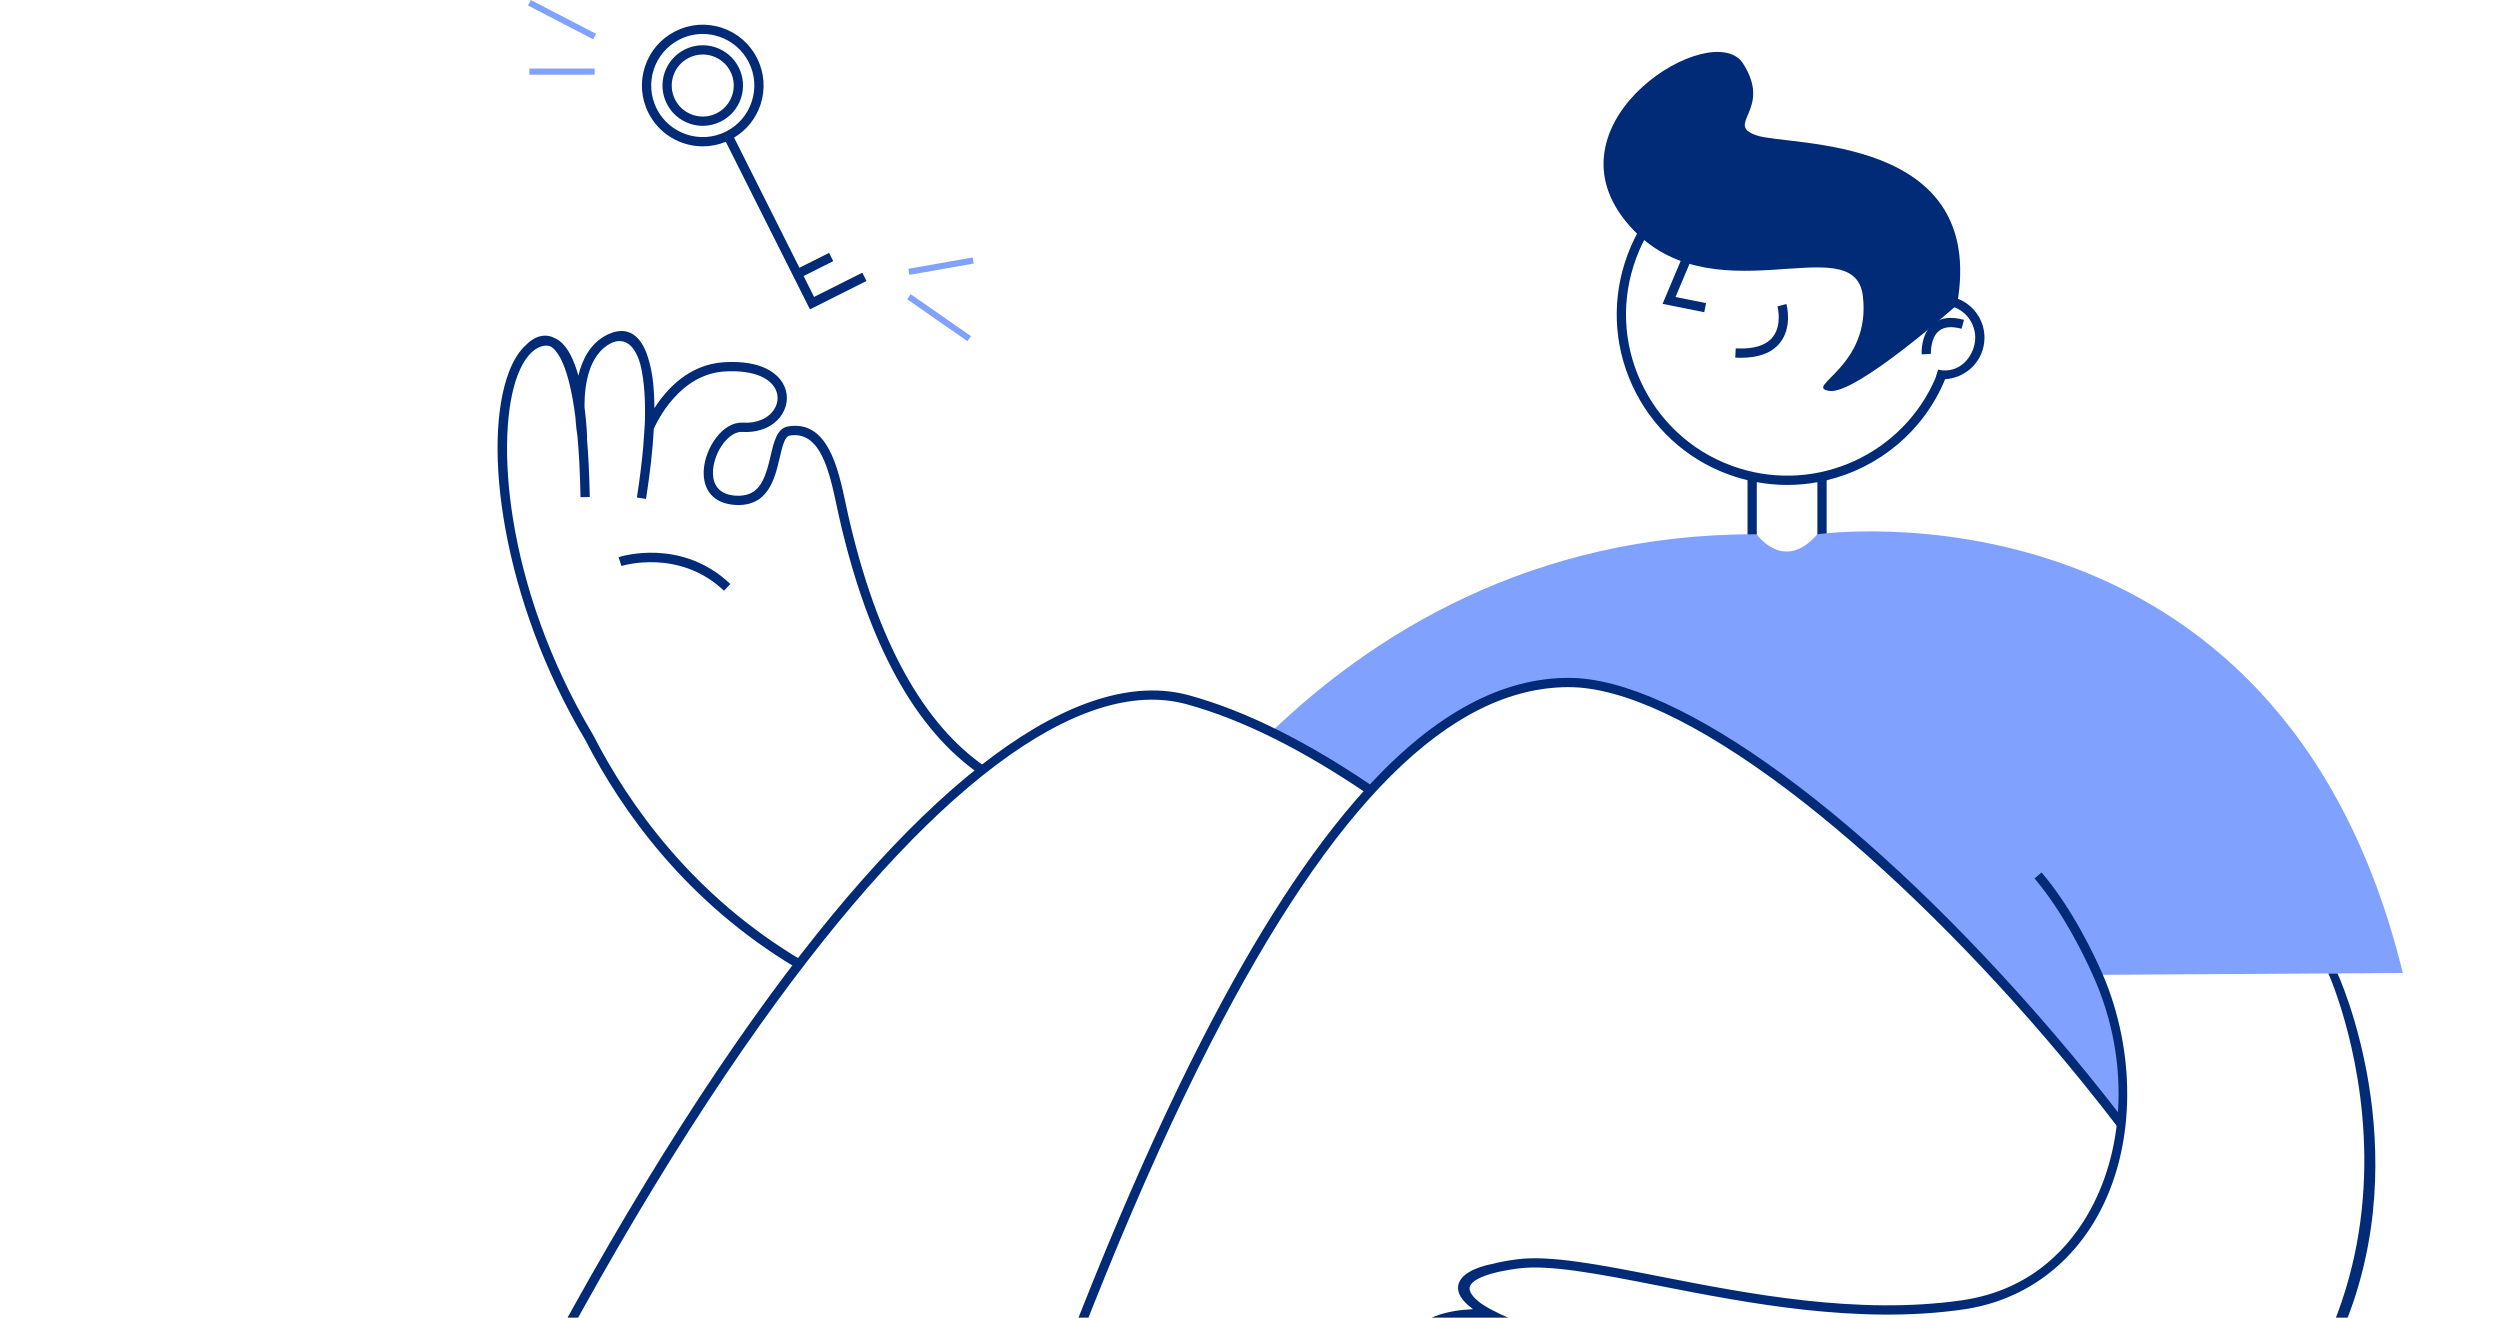 <svg width="277" height="146" viewBox="0 0 277 146" fill="none" xmlns="http://www.w3.org/2000/svg">
<path fill-rule="evenodd" clip-rule="evenodd" d="M72.759 12.041C71.346 9.225 72.486 5.785 75.301 4.372C76.109 3.966 76.981 3.761 77.859 3.761C78.464 3.761 79.071 3.859 79.662 4.054C81.11 4.535 82.285 5.55 82.97 6.913C83.655 8.277 83.767 9.826 83.287 11.274C82.807 12.723 81.792 13.898 80.428 14.582C77.613 15.995 74.173 14.855 72.759 12.041ZM96.004 31.132L95.544 30.215L90.199 32.898L89.038 30.585L92.324 28.935L91.863 28.018L88.577 29.667L81.336 15.247C82.718 14.419 83.749 13.142 84.262 11.597C84.828 9.888 84.695 8.061 83.887 6.453C83.079 4.844 81.694 3.646 79.985 3.08C78.277 2.514 76.449 2.647 74.841 3.455C73.232 4.262 72.034 5.648 71.468 7.357C70.901 9.065 71.034 10.892 71.842 12.501C73.024 14.854 75.406 16.216 77.876 16.216C78.729 16.216 79.592 16.051 80.42 15.711L89.742 34.276L96.004 31.132Z" fill="#012A77"/>
<path fill-rule="evenodd" clip-rule="evenodd" d="M79.407 12.548C78.587 12.96 77.655 13.028 76.784 12.739C75.912 12.45 75.206 11.839 74.793 11.019C74.382 10.199 74.314 9.267 74.603 8.396C74.892 7.525 75.503 6.818 76.323 6.406C76.809 6.162 77.333 6.039 77.862 6.039C78.225 6.039 78.591 6.097 78.946 6.215C79.817 6.505 80.524 7.115 80.936 7.935C81.786 9.629 81.1 11.698 79.407 12.548ZM81.853 7.475C80.749 5.275 78.061 4.384 75.862 5.489C73.663 6.593 72.772 9.281 73.877 11.479C74.411 12.545 75.329 13.339 76.461 13.714C76.922 13.866 77.397 13.942 77.869 13.942C78.555 13.942 79.237 13.782 79.868 13.466C82.067 12.361 82.957 9.674 81.853 7.475Z" fill="#012A77"/>
<path fill-rule="evenodd" clip-rule="evenodd" d="M65.73 4.357L58.5 0.608L58.815 0L66.045 3.75L65.73 4.357Z" fill="#81A1FF"/>
<path fill-rule="evenodd" clip-rule="evenodd" d="M58.655 8.278H65.885V7.594H58.655V8.278Z" fill="#81A1FF"/>
<path fill-rule="evenodd" clip-rule="evenodd" d="M107.199 37.806L100.512 33.158L100.902 32.596L107.589 37.244L107.199 37.806Z" fill="#81A1FF"/>
<path fill-rule="evenodd" clip-rule="evenodd" d="M100.768 30.456L100.648 29.782L107.769 28.526L107.888 29.201L100.768 30.456Z" fill="#81A1FF"/>
<path fill-rule="evenodd" clip-rule="evenodd" d="M93.986 57.106C93.894 56.701 93.803 56.274 93.709 55.833C92.871 51.898 91.721 46.511 87.321 47.248C86.096 47.454 85.754 48.924 85.392 50.481C84.76 53.196 84.111 55.101 81.464 54.919C79.177 54.758 78.941 53.101 79.003 52.128C79.143 49.969 80.798 47.765 82.242 47.857C84.194 47.972 85.859 47.214 86.693 45.83C87.344 44.751 87.352 43.478 86.715 42.425C86.13 41.459 84.509 39.877 80.223 40.134C76.276 40.372 73.785 43.218 72.505 45.233C72.502 43.152 72.317 41.446 71.947 40.126C71.601 38.793 71.051 37.645 70.185 37.071C69.427 36.569 68.528 36.544 67.514 36.984C67.338 37.052 67.23 37.113 67.214 37.122L67.214 37.122C65.436 38.035 64.523 39.77 64.085 41.624C63.623 39.96 62.944 38.457 61.947 37.742C61.788 37.628 61.625 37.537 61.457 37.463C61.36 37.411 61.261 37.363 61.16 37.326C59.663 36.773 58.448 38.053 58.333 38.179C57.566 38.848 56.91 39.863 56.4 41.192C53.342 49.163 55.667 66.599 64.852 81.99C68.905 89.888 76.075 100 88.205 107.226C88.359 106.906 88.591 106.625 88.876 106.429C76.854 99.311 69.758 89.307 65.751 81.494L65.715 81.428L65.709 81.421C55.788 64.773 54.851 48.094 57.358 41.56C58.032 39.803 58.947 38.702 60.002 38.376C60.376 38.261 60.706 38.266 61.018 38.392C61.777 38.842 63.028 40.489 63.759 46.26C63.815 47.204 63.921 47.956 63.985 48.353C64.153 50.23 64.272 52.453 64.32 55.087L65.346 55.068C65.302 52.648 65.198 50.473 65.032 48.541L65.054 48.538C65.05 48.392 65.004 46.909 64.76 45.066C64.758 42.515 65.273 39.257 67.701 38.025C67.769 37.99 67.835 37.962 67.901 37.933C68.223 37.808 68.934 37.627 69.611 38.094C70.057 38.401 70.572 39.044 70.949 40.365C71.437 42.282 71.508 44.805 71.46 46.462C71.455 46.625 71.448 46.793 71.441 46.962C71.434 47.111 71.426 47.252 71.417 47.377L71.272 49.482C71.126 51.124 70.899 52.99 70.567 55.125L71.581 55.283C72.038 52.35 72.325 49.76 72.443 47.515C72.766 46.774 75.251 41.462 80.284 41.159C83.022 40.993 85.046 41.649 85.836 42.956C86.272 43.677 86.264 44.553 85.814 45.3C85.18 46.352 83.869 46.926 82.302 46.833C80.099 46.697 78.139 49.587 77.979 52.062C77.833 54.332 79.109 55.782 81.392 55.942C85.117 56.206 85.853 53.031 86.392 50.714C86.674 49.5 86.941 48.353 87.491 48.261C90.921 47.681 91.911 52.321 92.705 56.047C92.8 56.492 92.892 56.924 92.985 57.333C96.173 71.35 101.42 80.889 108.625 85.826C108.81 85.535 109.077 85.284 109.39 85.108C102.309 80.359 97.141 70.979 93.986 57.106Z" fill="#012A77"/>
<path fill-rule="evenodd" clip-rule="evenodd" d="M68.539 61.735L68.855 62.711C68.918 62.691 75.243 60.731 80.216 65.451L80.923 64.707C75.498 59.558 68.821 61.643 68.539 61.735Z" fill="#012A77"/>
<path fill-rule="evenodd" clip-rule="evenodd" d="M188.832 34.593L184.211 33.672L189.239 21.748L190.184 22.147L185.646 32.911L189.033 33.586L188.832 34.593Z" fill="#012A77"/>
<path fill-rule="evenodd" clip-rule="evenodd" d="M192.883 39.643C192.682 39.643 192.477 39.637 192.266 39.626L192.319 38.601C194.285 38.705 195.661 38.286 196.411 37.355C197.492 36.012 196.95 33.974 196.944 33.954L197.933 33.679C197.962 33.782 198.625 36.234 197.216 37.992C196.337 39.089 194.881 39.643 192.883 39.643Z" fill="#012A77"/>
<path fill-rule="evenodd" clip-rule="evenodd" d="M202.687 43.314C199.744 42.848 207.363 40.677 206.403 32.787C205.442 24.897 189.214 35.737 180.131 24.52C171.049 13.302 189.809 1.861 193.13 7.036C196.451 12.21 190.997 13.757 194.629 15.002C198.26 16.249 220.234 14.823 216.837 33.785C216.837 33.785 205.629 43.779 202.687 43.314Z" fill="#012A77"/>
<path fill-rule="evenodd" clip-rule="evenodd" d="M218.687 38.491C218.117 40.287 216.546 41.375 214.74 40.956L214.447 41.906C210.861 50.233 201.455 54.666 192.636 51.867C188.085 50.422 184.369 47.292 182.173 43.053C179.976 38.814 179.562 33.973 181.006 29.423C182.451 24.872 185.581 21.156 189.82 18.959C192.399 17.623 195.199 16.947 198.023 16.947C199.84 16.947 201.668 17.227 203.45 17.793C208.001 19.237 211.717 22.367 213.914 26.607C214.935 28.578 215.565 30.679 215.807 32.821C215.648 32.802 215.49 32.789 215.332 32.787C215.441 33.127 215.465 33.486 215.39 33.816C215.709 33.827 216.031 33.879 216.349 33.979C218.238 34.579 219.286 36.603 218.687 38.491ZM216.862 33.077C216.639 30.684 215.964 28.332 214.825 26.134C212.502 21.651 208.573 18.342 203.761 16.814C198.949 15.287 193.83 15.725 189.347 18.048C184.865 20.371 181.555 24.301 180.028 29.112C178.5 33.924 178.938 39.042 181.261 43.526C183.584 48.008 187.513 51.318 192.325 52.845C192.757 52.982 193.191 53.101 193.625 53.205V60.481H194.651V53.423C195.781 53.629 196.911 53.732 198.031 53.732C199.158 53.732 200.273 53.629 201.366 53.431V60.481H202.392V53.216C208.16 51.841 213.152 47.786 215.521 42.013C217.379 41.907 219.07 40.678 219.665 38.801C220.414 36.443 219.159 33.925 216.862 33.077Z" fill="#012A77"/>
<path fill-rule="evenodd" clip-rule="evenodd" d="M214.196 35.861C212.802 36.991 212.913 39.176 212.918 39.268L213.943 39.208C213.942 39.191 213.869 37.448 214.843 36.659C215.403 36.206 216.243 36.128 217.341 36.429L217.612 35.439C216.177 35.045 215.028 35.188 214.196 35.861Z" fill="#012A77"/>
<path fill-rule="evenodd" clip-rule="evenodd" d="M235.044 116.446C235.755 119.93 234.821 124.213 234.821 124.213C223.975 109.531 207.038 94.065 201.878 89.781C196.718 85.498 183.137 75.79 172.763 75.589C162.385 75.387 151.72 87.482 151.72 87.482C149.075 85.276 144.572 82.914 140.829 81.138C151.85 70.514 169.54 59.11 194.641 59.199C194.641 59.199 197.655 63.496 201.358 59.199C201.358 59.199 252.569 51.805 266.228 107.803L232.542 108.012C232.542 108.012 234.328 112.966 235.044 116.446Z" fill="#81A1FF"/>
<path fill-rule="evenodd" clip-rule="evenodd" d="M20.763 241.903C41.563 187.044 63.508 142.658 84.246 113.514C102.837 87.386 119.603 74.781 131.46 78.025C137.915 79.791 144.6 83.301 151.086 87.671C145.173 94.233 139.224 103.391 133.177 115.209C119.151 142.621 104.587 184.167 88.781 241.903H20.763ZM203.359 197.932C203.359 197.932 195.856 198.616 188.943 195.417C182.648 192.504 177.4 187.709 173.469 182.625C174.018 179.442 174.549 176.614 175.059 174.109C174.705 174.109 174.357 174.022 174.068 173.847C172.34 182.301 170.581 193.465 168.832 207.096C165.835 230.445 163.803 253.83 163.498 257.414H85.669C103.053 191.744 118.893 145.38 134.091 115.677C147.705 89.069 160.7 76.134 173.818 76.134C179.798 76.134 188.164 80.058 198.012 87.481C207.176 94.388 217.387 104.218 226.765 115.159C229.476 118.321 232.216 121.699 234.904 125.216C234.954 124.828 235.146 124.48 235.423 124.207C232.819 120.812 230.167 117.55 227.545 114.491C207.038 90.566 185.949 75.107 173.818 75.107C166.442 75.107 159.139 79.001 151.787 86.907C145.172 82.437 138.34 78.842 131.731 77.035C119.429 73.671 102.269 86.415 83.409 112.919C62.534 142.257 40.449 186.974 19.54 242.234L19.277 242.929H88.501C87.178 247.771 85.847 252.726 84.507 257.796L84.336 258.44H164.442L164.481 257.969C164.502 257.717 166.613 232.452 169.85 207.227C171.04 197.955 172.171 190.305 173.235 183.999C177.122 188.881 181.943 193.294 188.51 196.348C190.169 197.119 191.89 197.683 193.655 198.043C194.289 198.021 194.922 197.993 195.555 197.947C195.677 197.939 195.826 198.331 195.94 198.35C196.26 198.211 196.633 198.157 197.05 198.232C198.681 198.525 200.327 198.237 201.97 198.21C202.429 198.202 202.888 198.021 203.347 198.042C203.342 197.919 203.343 198.054 203.359 197.932Z" fill="#012A77"/>
<path fill-rule="evenodd" clip-rule="evenodd" d="M258.996 107.857H257.981C258.139 108.169 275.252 146.683 237.328 171.005H237.328C223.217 179.432 207.019 179.698 195.916 178.439C182.649 176.934 170.773 172.56 164.89 168.893C158.536 164.929 158.571 163.544 158.642 163.307C158.769 162.885 159.83 162.678 160.612 162.678C160.651 162.678 160.689 162.678 160.727 162.679L161.492 162.7C171.35 167.198 184.631 168.389 184.766 168.401L184.854 167.378C184.719 167.366 171.214 166.154 161.485 161.566C159.292 160.531 157.709 159.604 156.569 158.788C154.065 156.767 153.756 155.475 153.879 154.791C153.931 154.507 154.067 154.25 154.257 154.016C154.525 153.702 154.861 153.45 155.166 153.263C155.23 153.225 155.294 153.185 155.361 153.148L155.383 153.136C155.563 153.038 155.751 152.95 155.941 152.868C155.949 152.864 155.959 152.86 155.961 152.86L155.96 152.859C156.687 152.547 157.44 152.348 157.942 152.253C161.431 155.686 170.964 158.453 188.27 161.174L188.43 160.16C176.865 158.342 161.771 155.478 158.199 151.001C157.469 149.768 157.305 148.769 157.719 148.031C157.75 147.984 157.781 147.937 157.816 147.892C158.61 146.873 160.351 146.44 161.414 146.264C161.67 146.223 161.927 146.19 162.18 146.162C162.249 146.156 162.295 146.152 162.299 146.152L162.299 146.15C163.301 146.047 164.236 146.038 164.848 146.065C171.697 149.735 190.619 153.148 191.425 153.292L191.605 152.281C191.419 152.248 173.813 149.074 166.357 145.665L165.22 145.098C165.208 145.092 165.196 145.085 165.184 145.079C164.796 144.866 164.468 144.667 164.186 144.481C163.357 143.895 162.743 143.2 162.835 142.651C162.907 142.222 163.576 141.161 168.227 140.547C171.716 140.087 177.269 141.176 183.698 142.436C193.551 144.367 205.813 146.77 217.508 145.091C223.967 144.165 229.293 140.424 232.503 134.557C236.491 127.265 236.709 117.393 233.35 108.859L233.352 108.858C233.334 108.813 233.249 108.599 233.102 108.255C233.068 108.173 233.036 108.091 233.002 108.01H232.997C232.121 105.983 229.68 100.756 226.208 96.668L225.426 97.332C228.568 101.033 230.899 105.829 231.882 108.032C231.966 108.215 232.045 108.4 232.124 108.584C232.207 108.776 232.272 108.931 232.318 109.042C235.775 117.401 235.526 126.892 231.602 134.064C229.444 138.009 225.222 142.948 217.362 144.075C205.84 145.728 193.673 143.344 183.896 141.429C177.377 140.151 171.747 139.048 168.092 139.531C166.981 139.676 166.026 139.859 165.213 140.075L165.213 140.074C164.869 140.137 161.845 140.734 161.57 142.444C161.434 143.286 161.974 144.147 163.211 145.053C162.896 145.068 162.551 145.094 162.193 145.131C162.035 145.142 161.463 145.192 160.736 145.345C159.142 145.661 157.552 146.281 156.848 147.487C156.435 148.125 156.301 148.86 156.452 149.674C156.56 150.258 156.803 150.823 157.186 151.372C156.753 151.481 156.187 151.651 155.604 151.898C155.547 151.918 154.999 152.126 154.397 152.538C154.336 152.579 154.278 152.623 154.219 152.665C154.198 152.682 154.177 152.696 154.156 152.713C154.072 152.775 153.993 152.84 153.915 152.908C153.913 152.91 153.91 152.912 153.907 152.915C153.829 152.983 153.754 153.053 153.682 153.127C153.663 153.146 153.645 153.166 153.626 153.185C153.576 153.238 153.527 153.291 153.48 153.347C153.08 153.813 152.773 154.394 152.741 155.103C152.676 156.557 153.753 158.063 156.004 159.657C156.876 160.352 157.924 161.075 159.163 161.831C158.509 162.005 157.86 162.346 157.659 163.01C157.378 163.943 157.764 165.658 164.347 169.764C169.89 173.219 181.454 177.831 195.8 179.459C198.751 179.794 202.056 180.022 205.588 180.022C215.532 180.022 227.26 178.213 237.854 171.887C245.088 167.568 254.446 159.653 259.656 147.16C267.978 127.204 258.996 107.857 258.996 107.857Z" fill="#012A77"/>
</svg>
